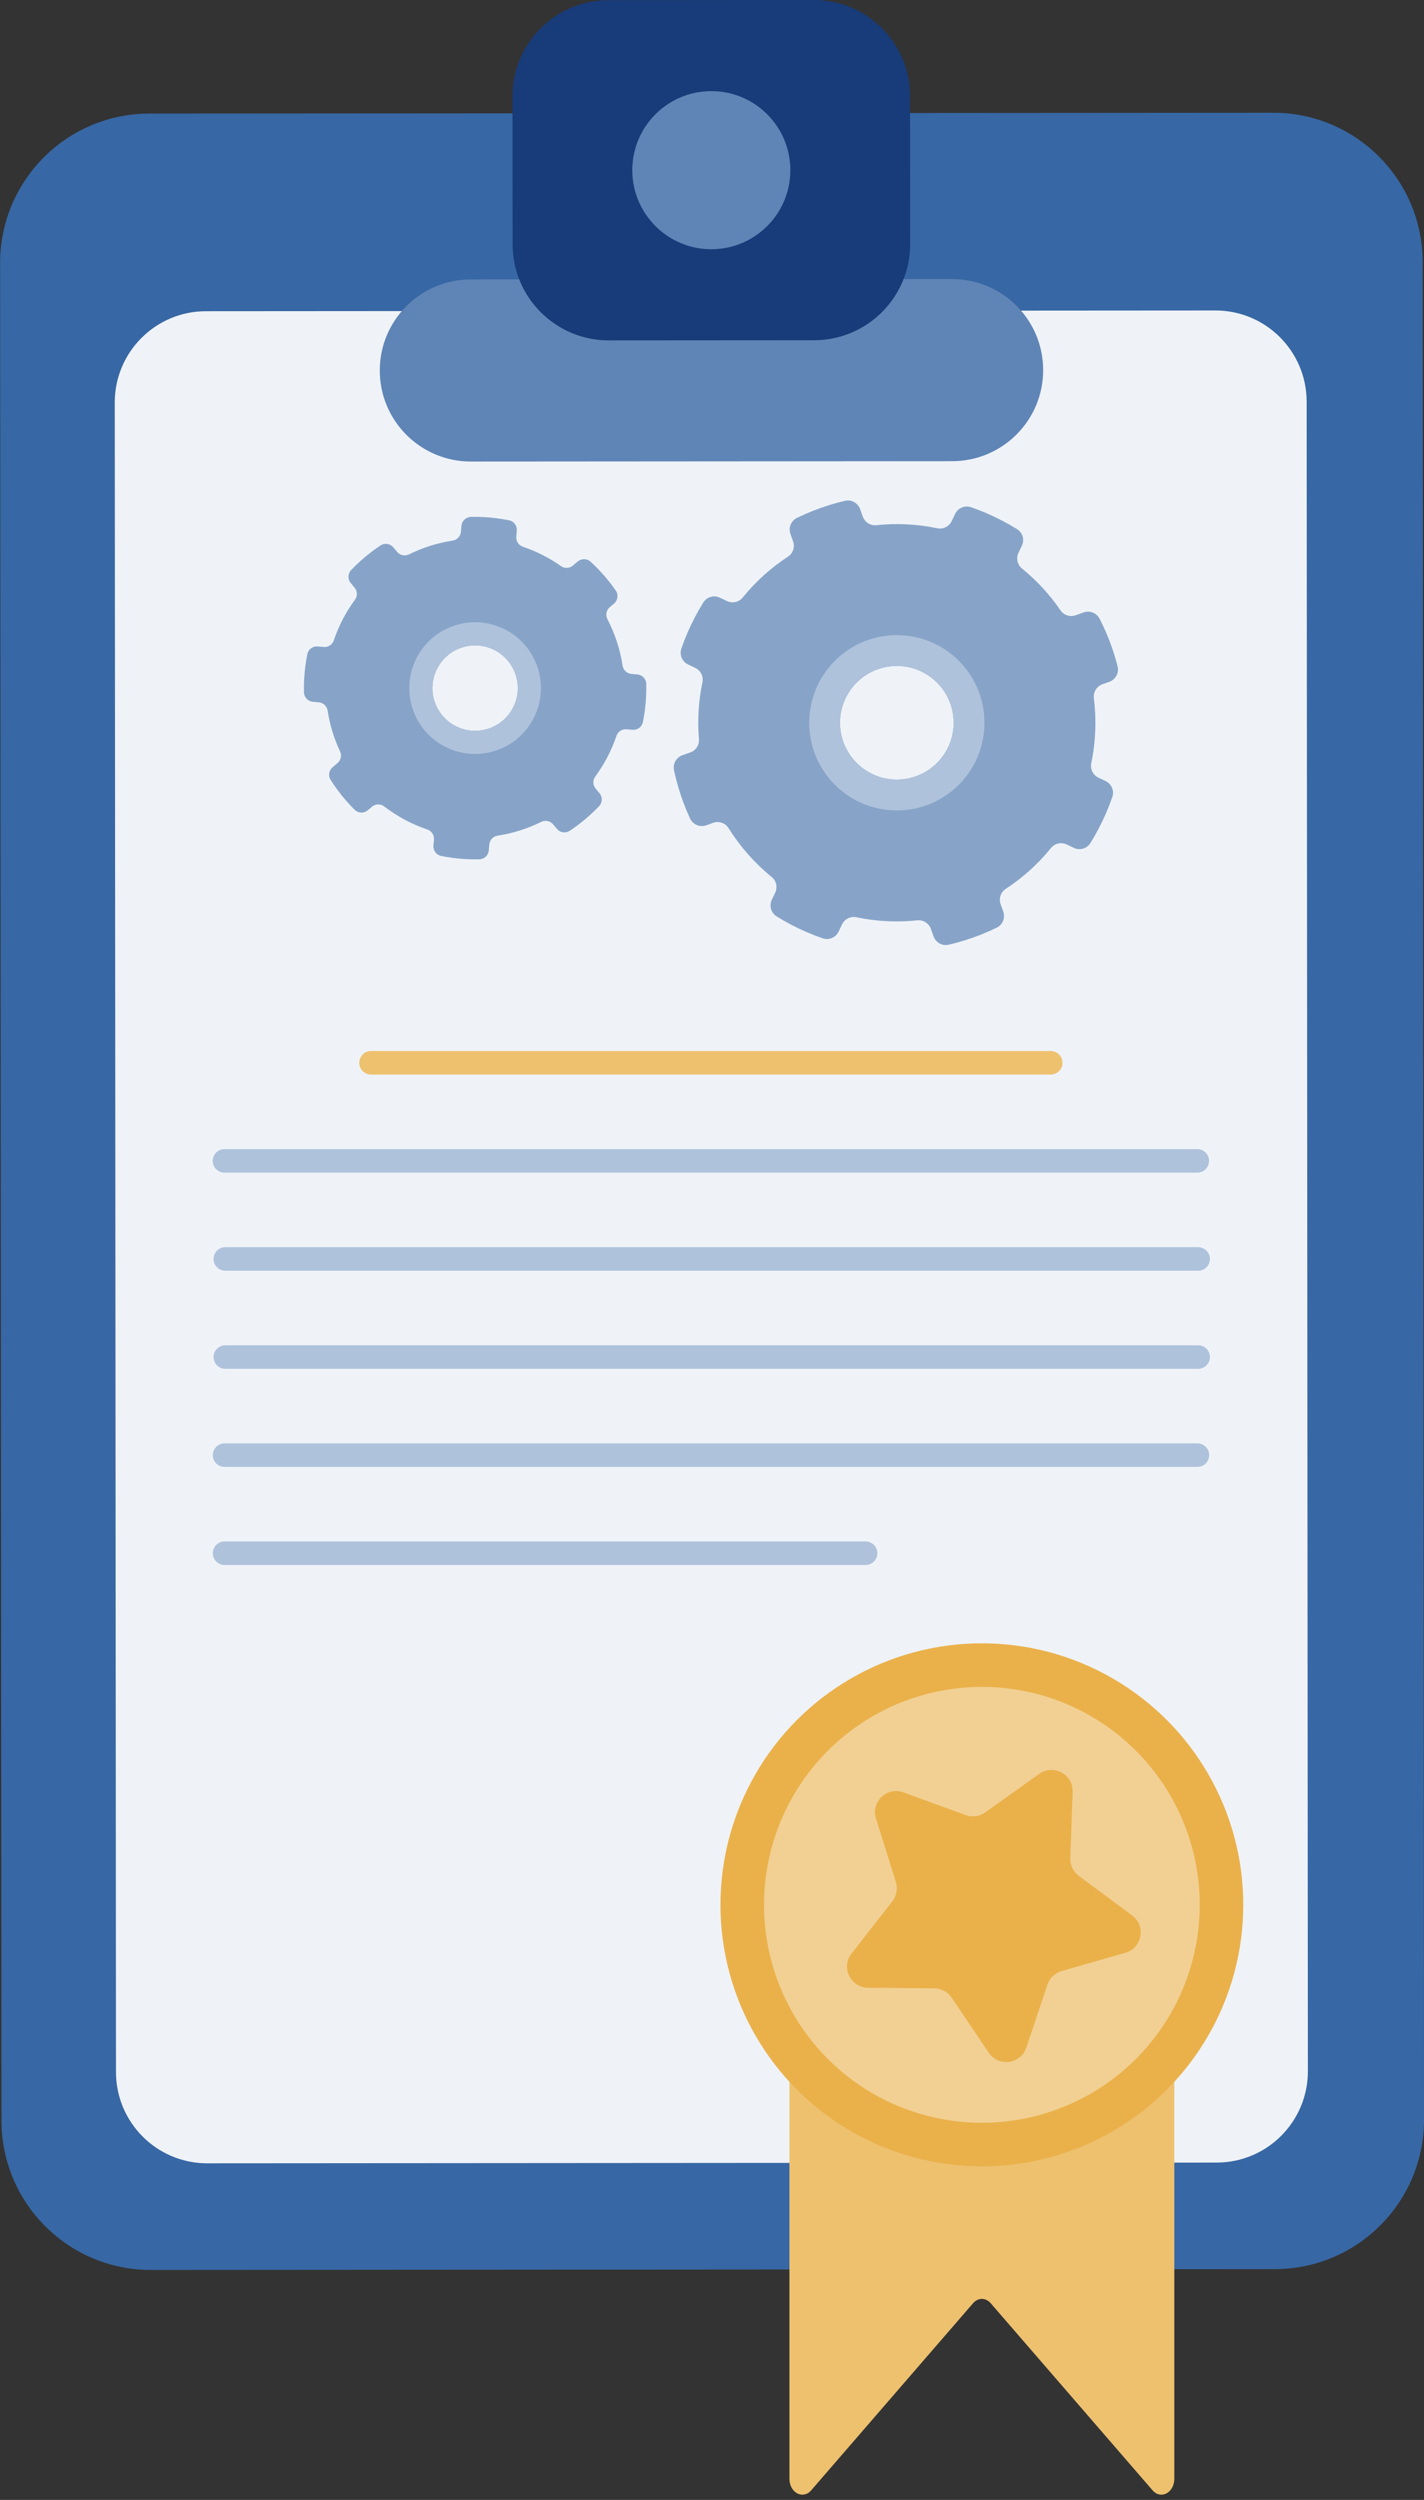 <?xml version="1.0" encoding="UTF-8"?>
<!DOCTYPE svg PUBLIC '-//W3C//DTD SVG 1.0//EN'
          'http://www.w3.org/TR/2001/REC-SVG-20010904/DTD/svg10.dtd'>
<svg height="2389.8" preserveAspectRatio="xMidYMid meet" version="1.0" viewBox="-0.1 -0.0 1361.9 2389.8" width="1361.9" xmlns="http://www.w3.org/2000/svg" xmlns:xlink="http://www.w3.org/1999/xlink" zoomAndPan="magnify"
><rect x="-0.1" y="-0.0" width="1361.9" height="2389.8" fill="#333333" stroke="none"/><g
  ><g
    ><g id="change1_1"
      ><path d="M144.21,2169.97l1074.91-0.79c78.87-0.06,142.76-64.04,142.7-142.91l-1.3-1775.78 c-0.06-78.87-64.04-142.76-142.91-142.7L142.7,108.57C63.83,108.63-0.06,172.61,0,251.48l1.3,1775.78 C1.35,2106.14,65.34,2170.03,144.21,2169.97z" fill="#3767A4"
      /></g
      ><g id="change2_1"
      ><path d="M198.12,2068.01l965.44-0.71c48.18-0.04,87.21-39.12,87.18-87.3l-1.17-1596.03 c-0.04-48.18-39.12-87.21-87.3-87.18l-965.44,0.71c-48.18,0.04-87.21,39.12-87.18,87.3l1.17,1596.03 C110.85,2029.02,149.94,2068.05,198.12,2068.01z" fill="#EFF3F8"
      /></g
      ><g id="change3_1"
      ><path d="M910.6,440.87l-460.38,0.34c-48.07,0.04-87.07-38.9-87.1-86.97v0c-0.04-48.07,38.9-87.07,86.97-87.1 l460.38-0.34c48.07-0.04,87.07,38.9,87.1,86.97v0C997.61,401.84,958.67,440.83,910.6,440.87z" fill="#5F85B6"
      /></g
      ><g id="change4_1"
      ><path d="M582.12,325.39l196.4-0.14c50.76-0.04,91.88-41.22,91.84-91.98l-0.1-141.42 C870.21,41.08,829.04-0.04,778.28,0l-196.4,0.14C531.12,0.18,490,41.36,490.04,92.12l0.1,141.42 C490.18,284.3,531.36,325.42,582.12,325.39z" fill="#183B79"
      /></g
      ><g id="change3_2"
      ><circle cx="680.2" cy="162.69" fill="#5F85B6" r="75.58"
      /></g
      ><g id="change5_1"
      ><path d="M754.91,1828.64v540.93c0,13.3,12.92,20.19,20.79,11.07l154.82-178.89c4.74-5.49,12.13-5.49,16.87,0 l154.82,178.89c7.89,9.11,20.79,2.23,20.79-11.07v-540.93H754.91z" fill="#EEC16F"
      /></g
      ><g id="change6_1"
      ><circle cx="938.95" cy="1820.92" fill="#EAB14B" r="250.01"
      /></g
      ><g id="change7_1"
      ><circle cx="938.95" cy="1820.92" fill="#F2D093" r="208.34"
      /></g
      ><g id="change6_2"
      ><path d="M1025.75,1712.94l-2.21,63.38c-0.23,6.66,2.83,13,8.18,16.96l50.96,37.75 c13.48,9.98,9.66,31.09-6.47,35.71l-60.96,17.48c-6.4,1.84-11.49,6.71-13.61,13.02l-20.15,60.13 c-5.33,15.9-26.58,18.79-35.96,4.89l-35.47-52.57c-3.72-5.52-9.93-8.86-16.59-8.92l-63.41-0.59 c-16.77-0.16-26.08-19.47-15.76-32.69l39.04-49.97c4.1-5.25,5.35-12.18,3.36-18.53l-19.04-60.49c-5.03-16,10.46-30.83,26.22-25.09 l59.59,21.68c6.26,2.28,13.24,1.33,18.66-2.54l51.65-36.8C1007.44,1686.02,1026.33,1696.18,1025.75,1712.94z" fill="#EAB14B"
      /></g
      ><g id="change5_2"
      ><path d="M1004.8,1027.22H354.77c-6.22,0-11.26-5.04-11.26-11.26l0,0c0-6.22,5.04-11.26,11.26-11.26h650.02 c6.22,0,11.26,5.04,11.26,11.26l0,0C1016.06,1022.18,1011.02,1027.22,1004.8,1027.22z" fill="#EEC16F"
      /></g
      ><g id="change8_3"
      ><path d="M1145.08,1402.29H214.69c-6.22,0-11.26-5.04-11.26-11.26l0,0c0-6.22,5.04-11.26,11.26-11.26h930.38 c6.22,0,11.26,5.04,11.26,11.26l0,0C1156.34,1397.24,1151.3,1402.29,1145.08,1402.29z" fill="#AFC2DB"
      /></g
      ><g id="change8_4"
      ><path d="M827.72,1496.05H214.69c-6.22,0-11.26-5.04-11.26-11.26l0,0c0-6.22,5.04-11.26,11.26-11.26h613.03 c6.22,0,11.26,5.04,11.26,11.26l0,0C838.98,1491.01,833.94,1496.05,827.72,1496.05z" fill="#AFC2DB"
      /></g
      ><g id="change8_5"
      ><path d="M1145.79,1308.52H215.41c-6.22,0-11.26-5.04-11.26-11.26l0,0c0-6.22,5.04-11.26,11.26-11.26h930.38 c6.22,0,11.26,5.04,11.26,11.26l0,0C1157.06,1303.48,1152.01,1308.52,1145.79,1308.52z" fill="#AFC2DB"
      /></g
      ><g id="change8_6"
      ><path d="M1145.79,1214.76H215.41c-6.22,0-11.26-5.04-11.26-11.26l0,0c0-6.22,5.04-11.26,11.26-11.26h930.38 c6.22,0,11.26,5.04,11.26,11.26l0,0C1157.06,1209.71,1152.01,1214.76,1145.79,1214.76z" fill="#AFC2DB"
      /></g
      ><g id="change8_7"
      ><path d="M1144.98,1120.99H214.59c-6.22,0-11.26-5.04-11.26-11.26l0,0c0-6.22,5.04-11.26,11.26-11.26h930.38 c6.22,0,11.26,5.04,11.26,11.26l0,0C1156.24,1115.95,1151.2,1120.99,1144.98,1120.99z" fill="#AFC2DB"
      /></g
    ></g
    ><g
    ><g id="change9_1"
      ><path d="M293.85,625.28c-0.01,0.03-0.01,0.05-0.02,0.08c-0.78,3.86-1.42,7.72-1.92,11.56 c-1.08,8.35-1.51,16.66-1.31,24.87c0.11,4.76,3.8,8.68,8.55,9.09l5.66,0.5c4.31,0.38,7.79,3.66,8.44,7.94 c2.08,13.71,6.14,26.83,11.89,39.06c1.8,3.83,0.76,8.39-2.48,11.11l-4.65,3.9c-3.59,3.02-4.41,8.23-1.89,12.19 c2.26,3.56,4.66,7.03,7.19,10.4c4.78,6.39,10.04,12.43,15.72,18.08c3.43,3.41,8.9,3.62,12.6,0.51l4.04-3.39 c3.36-2.82,8.24-2.93,11.72-0.25c12.27,9.44,26.15,16.96,41.24,22.04c4.08,1.38,6.68,5.38,6.3,9.67l-0.5,5.7 c-0.41,4.68,2.74,8.96,7.35,9.89c0.03,0.01,0.05,0.01,0.08,0.02c3.86,0.78,7.71,1.42,11.56,1.92c8.35,1.08,16.66,1.51,24.86,1.32 c4.76-0.11,8.68-3.8,9.1-8.55l0.5-5.66c0.38-4.3,3.65-7.79,7.92-8.44c14.72-2.23,28.76-6.73,41.73-13.17 c3.87-1.92,8.56-0.95,11.34,2.36l3.64,4.34c3.05,3.64,8.36,4.43,12.32,1.8c3.25-2.16,6.42-4.43,9.51-6.81 c6.56-5.06,12.75-10.63,18.5-16.65c3.29-3.45,3.46-8.83,0.39-12.48l-3.65-4.35c-2.78-3.31-2.92-8.09-0.36-11.57 c8.59-11.66,15.47-24.72,20.23-38.82c1.38-4.09,5.38-6.7,9.68-6.33l5.71,0.5c4.68,0.41,8.96-2.74,9.89-7.34 c0.01-0.03,0.01-0.05,0.02-0.08c0.78-3.86,1.42-7.72,1.92-11.56c1.08-8.35,1.51-16.66,1.32-24.86c-0.11-4.77-3.8-8.68-8.55-9.1 l-5.66-0.5c-4.29-0.38-7.79-3.63-8.43-7.89c-2.39-15.74-7.37-30.72-14.54-44.44c-2.03-3.89-1.08-8.67,2.28-11.5l4.03-3.38 c3.7-3.11,4.44-8.53,1.68-12.5c-2.03-2.93-4.16-5.8-6.38-8.59c-5.35-6.74-11.24-13.07-17.62-18.91c-3.47-3.18-8.75-3.3-12.36-0.28 l-4.67,3.92c-3.24,2.72-7.91,2.95-11.37,0.51c-11.03-7.79-23.26-14.06-36.39-18.49c-4.1-1.38-6.73-5.38-6.35-9.69l0.5-5.71 c0.41-4.68-2.74-8.95-7.34-9.88c-0.03-0.01-0.05-0.01-0.08-0.02c-3.86-0.78-7.71-1.42-11.56-1.92 c-8.35-1.08-16.66-1.51-24.87-1.31c-4.76,0.11-8.68,3.8-9.09,8.55l-0.49,5.65c-0.38,4.3-3.65,7.79-7.92,8.44 c-14.72,2.23-28.77,6.73-41.74,13.17c-3.87,1.92-8.56,0.95-11.34-2.36l-3.64-4.34c-3.06-3.64-8.36-4.43-12.33-1.8 c-3.25,2.16-6.42,4.43-9.51,6.82c-6.57,5.06-12.76,10.63-18.51,16.66c-3.29,3.45-3.46,8.83-0.39,12.48l3.65,4.35 c2.78,3.31,2.92,8.09,0.36,11.57c-8.59,11.66-15.46,24.72-20.22,38.82c-1.38,4.09-5.38,6.7-9.68,6.33l-5.72-0.5 C299.05,617.53,294.78,620.68,293.85,625.28z M414.3,649.71c0.14-0.68,0.29-1.36,0.46-2.02c1.45-5.71,4.07-10.85,7.53-15.22 c0.33-0.43,0.68-0.85,1.04-1.26c1.81-2.11,3.83-4.01,6.02-5.7c1.32-1.02,2.7-1.96,4.13-2.81c4.87-2.89,10.34-4.77,16.09-5.44 c0.54-0.06,1.08-0.12,1.63-0.16c2.72-0.21,5.49-0.14,8.28,0.23c0.96,0.12,1.92,0.28,2.88,0.48c0.68,0.14,1.35,0.29,2.02,0.46 c5.51,1.4,10.49,3.88,14.76,7.17c0.38,0.29,0.75,0.59,1.12,0.89c2.2,1.82,4.19,3.86,5.94,6.07c0.99,1.25,1.91,2.57,2.76,3.93 c3.12,5.03,5.15,10.74,5.85,16.76c0.06,0.54,0.12,1.08,0.16,1.63c0.2,2.72,0.14,5.49-0.23,8.28c-0.13,0.96-0.29,1.92-0.48,2.88 c-0.14,0.68-0.29,1.36-0.46,2.03c-1.46,5.71-4.07,10.85-7.53,15.22c-0.33,0.43-0.68,0.85-1.04,1.26 c-1.81,2.11-3.83,4.02-6.02,5.71c-1.32,1.02-2.7,1.95-4.13,2.8c-4.87,2.89-10.34,4.77-16.09,5.44c-0.54,0.06-1.08,0.12-1.63,0.16 c-2.72,0.2-5.49,0.14-8.29-0.23c-0.96-0.12-1.92-0.28-2.88-0.48c-0.69-0.14-1.36-0.29-2.03-0.47c-5.91-1.5-11.21-4.25-15.67-7.89 c-0.47-0.39-0.94-0.78-1.4-1.19c-2.02-1.81-3.85-3.81-5.47-5.96c-1.04-1.39-1.99-2.85-2.84-4.35c-2.66-4.69-4.41-9.93-5.05-15.41 c-0.06-0.54-0.11-1.09-0.15-1.63c-0.21-2.72-0.14-5.49,0.22-8.29C413.95,651.63,414.1,650.67,414.3,649.71z" fill="#87A4C8"
      /></g
      ><g id="change8_1"
      ><path d="M397.06,631.55c-0.63,1.38-1.21,2.77-1.73,4.16c-1.53,4.07-2.61,8.21-3.26,12.37 c-0.14,0.83-0.25,1.67-0.34,2.5c-0.97,8.46-0.2,16.93,2.15,24.92c0.75,2.57,1.67,5.09,2.74,7.54c1.67,3.81,3.71,7.46,6.11,10.89 c0.54,0.77,1.1,1.53,1.68,2.28c5.42,7.05,12.42,13.04,20.76,17.39c0.94,0.49,1.9,0.96,2.88,1.41c1.38,0.63,2.76,1.21,4.16,1.73 c4.07,1.53,8.21,2.61,12.37,3.26c0.84,0.13,1.67,0.25,2.5,0.34c8.87,1.02,17.75,0.12,26.08-2.5c2.46-0.77,4.86-1.69,7.2-2.76 c3.88-1.76,7.58-3.92,11.05-6.44c0.68-0.5,1.35-1.01,2.01-1.53c6.74-5.34,12.48-12.14,16.68-20.21c0.49-0.94,0.96-1.9,1.41-2.88 c0.63-1.38,1.21-2.77,1.73-4.16c1.53-4.07,2.61-8.21,3.26-12.37c0.13-0.84,0.24-1.67,0.34-2.5c1.07-9.28,0.03-18.58-2.88-27.23 c-0.78-2.34-1.71-4.63-2.76-6.87c-1.86-3.94-4.13-7.7-6.79-11.2c-0.45-0.59-0.9-1.17-1.37-1.74 c-5.26-6.44-11.86-11.93-19.65-15.98c-0.94-0.49-1.9-0.96-2.88-1.41c-1.38-0.63-2.77-1.21-4.16-1.73 c-4.07-1.53-8.21-2.61-12.37-3.26c-0.84-0.13-1.67-0.25-2.5-0.34c-8.87-1.02-17.75-0.12-26.08,2.5c-2.46,0.77-4.86,1.69-7.2,2.76 c-3.88,1.76-7.59,3.91-11.05,6.44c-0.68,0.49-1.35,1-2.01,1.53c-6.74,5.34-12.48,12.14-16.68,20.21 C397.98,629.61,397.51,630.57,397.06,631.55z M417.2,640.78c0.29-0.63,0.59-1.26,0.91-1.87c2.72-5.23,6.44-9.64,10.81-13.09 c0.42-0.34,0.86-0.67,1.3-0.99c2.24-1.64,4.65-3.03,7.16-4.18c1.52-0.69,3.08-1.29,4.67-1.79c5.4-1.7,11.15-2.28,16.9-1.62 c0.54,0.06,1.08,0.13,1.63,0.22c2.69,0.42,5.38,1.12,8.01,2.11c0.9,0.34,1.8,0.71,2.7,1.12c0.63,0.29,1.25,0.6,1.86,0.91 c5.05,2.63,9.32,6.18,12.73,10.36c0.3,0.37,0.6,0.74,0.89,1.12c1.72,2.27,3.19,4.71,4.4,7.26c0.68,1.45,1.28,2.93,1.79,4.45 c1.89,5.61,2.56,11.63,1.86,17.65c-0.06,0.54-0.13,1.08-0.22,1.62c-0.42,2.69-1.12,5.38-2.11,8.01c-0.34,0.9-0.72,1.8-1.13,2.7 c-0.29,0.63-0.59,1.26-0.91,1.87c-2.73,5.23-6.44,9.64-10.81,13.09c-0.42,0.34-0.86,0.67-1.3,0.99c-2.25,1.64-4.65,3.04-7.16,4.18 c-1.52,0.69-3.07,1.28-4.66,1.78c-5.4,1.7-11.15,2.28-16.9,1.62c-0.54-0.06-1.08-0.13-1.62-0.22c-2.7-0.42-5.38-1.12-8.02-2.11 c-0.9-0.34-1.8-0.71-2.69-1.12c-0.64-0.29-1.26-0.6-1.87-0.92c-5.41-2.81-9.94-6.69-13.45-11.27c-0.37-0.49-0.74-0.98-1.09-1.48 c-1.56-2.22-2.88-4.59-3.96-7.06c-0.7-1.59-1.29-3.23-1.78-4.88c-1.52-5.18-2.02-10.67-1.4-16.15c0.06-0.54,0.14-1.08,0.23-1.62 c0.42-2.69,1.12-5.38,2.11-8.02C416.42,642.58,416.79,641.68,417.2,640.78z" fill="#AFC2DB"
      /></g
      ><g id="change9_2"
      ><path d="M672.57,575.9c-0.02,0.03-0.04,0.06-0.06,0.09c-2.77,4.45-5.35,8.97-7.76,13.53 c-5.23,9.92-9.62,20.09-13.18,30.41c-2.07,6,0.71,12.59,6.44,15.31l6.83,3.25c5.2,2.47,8.02,8.19,6.84,13.82 c-3.77,18.06-4.8,36.32-3.3,54.24c0.47,5.61-2.94,10.82-8.24,12.7l-7.62,2.71c-5.88,2.09-9.32,8.22-8.02,14.33 c1.17,5.49,2.55,10.93,4.14,16.31c3,10.19,6.75,20.17,11.22,29.85c2.7,5.84,9.42,8.65,15.49,6.49l6.62-2.36 c5.51-1.96,11.64,0.17,14.74,5.13c10.92,17.47,24.75,33.29,41.22,46.64c4.45,3.61,5.83,9.82,3.37,14.99l-3.27,6.88 c-2.68,5.65-0.74,12.44,4.57,15.75c0.03,0.02,0.06,0.04,0.09,0.06c4.45,2.77,8.96,5.35,13.53,7.76 c9.92,5.23,20.08,9.62,30.41,13.19c6,2.07,12.59-0.71,15.32-6.44l3.25-6.83c2.47-5.19,8.17-8.02,13.79-6.85 c19.39,4.05,39.01,4.95,58.18,2.95c5.73-0.6,11.12,2.79,13.05,8.21l2.53,7.1c2.12,5.96,8.38,9.41,14.54,7.97 c5.06-1.18,10.07-2.54,15.03-4.08c10.54-3.27,20.84-7.34,30.81-12.19c5.71-2.78,8.41-9.41,6.29-15.39l-2.54-7.12 c-1.93-5.42,0.11-11.45,4.92-14.6c16.13-10.56,30.77-23.66,43.25-39.04c3.62-4.46,9.82-5.86,15.01-3.4l6.89,3.27 c5.65,2.68,12.44,0.74,15.75-4.57c0.02-0.03,0.04-0.06,0.06-0.09c2.77-4.45,5.35-8.97,7.76-13.53 c5.23-9.92,9.62-20.08,13.18-30.41c2.07-6-0.71-12.59-6.44-15.32l-6.83-3.25c-5.18-2.46-8.03-8.14-6.86-13.75 c4.33-20.74,5.06-41.75,2.49-62.19c-0.73-5.8,2.68-11.33,8.18-13.29l6.6-2.35c6.06-2.16,9.5-8.58,7.91-14.81 c-1.17-4.6-2.5-9.16-3.97-13.68c-3.55-10.89-7.96-21.52-13.21-31.78c-2.85-5.57-9.39-8.18-15.29-6.08l-7.65,2.72 c-5.3,1.89-11.24,0-14.42-4.64c-10.15-14.84-22.49-28.34-36.82-39.97c-4.47-3.63-5.9-9.84-3.43-15.04l3.27-6.89 c2.68-5.65,0.74-12.44-4.57-15.74c-0.03-0.02-0.06-0.04-0.09-0.06c-4.45-2.77-8.96-5.35-13.53-7.76 c-9.92-5.23-20.08-9.62-30.41-13.18c-6-2.07-12.59,0.71-15.31,6.44l-3.24,6.82c-2.47,5.19-8.17,8.02-13.79,6.85 c-19.39-4.05-39.01-4.95-58.18-2.95c-5.72,0.6-11.12-2.79-13.05-8.21l-2.53-7.1c-2.12-5.96-8.38-9.41-14.54-7.97 c-5.06,1.18-10.07,2.55-15.03,4.09c-10.55,3.27-20.85,7.34-30.82,12.19c-5.71,2.78-8.41,9.41-6.28,15.39l2.54,7.12 c1.93,5.42-0.11,11.45-4.92,14.6c-16.13,10.56-30.77,23.65-43.25,39.04c-3.62,4.46-9.83,5.86-15.02,3.4l-6.9-3.28 C682.66,568.64,675.87,570.59,672.57,575.9z M811.49,662.29c0.49-0.79,0.99-1.56,1.51-2.31c4.46-6.45,10.11-11.65,16.46-15.49 c0.62-0.38,1.25-0.74,1.89-1.09c3.23-1.79,6.64-3.23,10.15-4.32c2.12-0.66,4.28-1.19,6.46-1.58c7.42-1.34,15.11-1.15,22.59,0.68 c0.7,0.17,1.4,0.36,2.11,0.56c3.48,1,6.91,2.38,10.23,4.13c1.14,0.6,2.26,1.24,3.38,1.93c0.79,0.49,1.55,1,2.31,1.52 c6.23,4.31,11.28,9.71,15.08,15.8c0.34,0.54,0.67,1.08,0.99,1.63c1.9,3.29,3.43,6.75,4.6,10.33c0.66,2.03,1.2,4.09,1.62,6.18 c1.56,7.72,1.44,15.78-0.49,23.62c-0.17,0.7-0.36,1.4-0.56,2.1c-1.01,3.48-2.38,6.91-4.13,10.23c-0.6,1.13-1.25,2.26-1.94,3.37 c-0.49,0.79-0.99,1.56-1.51,2.31c-4.47,6.45-10.11,11.65-16.46,15.49c-0.62,0.38-1.25,0.74-1.89,1.09 c-3.24,1.79-6.65,3.23-10.16,4.32c-2.12,0.65-4.27,1.18-6.46,1.58c-7.42,1.34-15.11,1.15-22.59-0.68c-0.7-0.17-1.4-0.36-2.1-0.56 c-3.49-1.01-6.92-2.38-10.24-4.13c-1.14-0.6-2.26-1.24-3.37-1.93c-0.79-0.49-1.56-1-2.31-1.52c-6.67-4.62-12.01-10.5-15.89-17.12 c-0.41-0.71-0.81-1.41-1.19-2.14c-1.68-3.19-3.04-6.54-4.05-9.98c-0.65-2.22-1.17-4.48-1.53-6.75 c-1.14-7.09-0.89-14.43,0.85-21.56c0.18-0.71,0.36-1.41,0.57-2.11c1-3.48,2.37-6.92,4.12-10.23 C810.16,664.52,810.8,663.4,811.49,662.29z" fill="#87A4C8"
      /></g
      ><g id="change8_2"
      ><path d="M798.41,631.63c-1.43,1.42-2.79,2.89-4.09,4.39c-3.8,4.36-7.07,9.04-9.8,13.92 c-0.56,0.98-1.09,1.97-1.59,2.96c-5.14,10.11-8.11,21.03-8.89,32.09c-0.26,3.55-0.28,7.12-0.08,10.68 c0.31,5.53,1.16,11.03,2.56,16.42c0.32,1.22,0.66,2.42,1.04,3.63c3.49,11.31,9.44,22.03,17.83,31.33c0.95,1.05,1.93,2.08,2.94,3.1 c1.42,1.43,2.88,2.79,4.39,4.09c4.36,3.8,9.03,7.07,13.91,9.81c0.98,0.55,1.97,1.08,2.97,1.59c10.59,5.39,22.09,8.39,33.69,8.99 c3.42,0.18,6.85,0.15,10.27-0.1c5.66-0.4,11.28-1.37,16.78-2.91c1.08-0.3,2.16-0.63,3.22-0.97c10.89-3.54,21.21-9.36,30.19-17.46 c1.05-0.95,2.08-1.93,3.1-2.94c1.43-1.42,2.79-2.89,4.09-4.39c3.8-4.36,7.07-9.04,9.81-13.91c0.55-0.98,1.08-1.97,1.59-2.97 c5.65-11.08,8.67-23.16,9.05-35.31c0.11-3.29,0.02-6.57-0.25-9.85c-0.49-5.78-1.58-11.53-3.27-17.13c-0.28-0.94-0.58-1.87-0.9-2.8 c-3.57-10.48-9.26-20.39-17.09-29.06c-0.95-1.05-1.93-2.08-2.94-3.09c-1.42-1.43-2.89-2.8-4.39-4.09 c-4.37-3.8-9.03-7.07-13.92-9.81c-0.98-0.55-1.97-1.08-2.97-1.59c-10.59-5.39-22.09-8.39-33.69-8.99 c-3.42-0.18-6.85-0.15-10.27,0.1c-5.66,0.39-11.28,1.36-16.78,2.91c-1.08,0.3-2.15,0.62-3.22,0.97 c-10.89,3.54-21.21,9.36-30.19,17.47C800.46,629.64,799.43,630.62,798.41,631.63z M819.26,652.5c0.65-0.65,1.32-1.29,2-1.91 c5.82-5.26,12.51-9.03,19.57-11.32c0.69-0.23,1.38-0.44,2.09-0.63c3.56-1,7.2-1.63,10.87-1.89c2.22-0.16,4.44-0.18,6.65-0.07 c7.53,0.39,14.98,2.33,21.84,5.83c0.64,0.33,1.28,0.67,1.93,1.03c3.16,1.77,6.19,3.89,9.02,6.35c0.97,0.84,1.92,1.73,2.84,2.65 c0.65,0.65,1.28,1.32,1.9,2.01c5.08,5.62,8.76,12.03,11.07,18.83c0.21,0.6,0.4,1.21,0.59,1.81c1.1,3.63,1.8,7.36,2.12,11.1 c0.18,2.12,0.23,4.25,0.16,6.39c-0.25,7.87-2.21,15.7-5.87,22.88c-0.33,0.64-0.67,1.29-1.03,1.92c-1.78,3.16-3.89,6.19-6.35,9.02 c-0.85,0.97-1.73,1.92-2.66,2.84c-0.65,0.65-1.32,1.29-2,1.91c-5.83,5.26-12.51,9.03-19.57,11.32c-0.69,0.23-1.38,0.44-2.09,0.63 c-3.56,1-7.21,1.63-10.87,1.89c-2.21,0.15-4.43,0.17-6.65,0.06c-7.53-0.39-14.98-2.33-21.84-5.83c-0.64-0.33-1.28-0.67-1.92-1.03 c-3.17-1.78-6.19-3.9-9.02-6.36c-0.97-0.84-1.92-1.73-2.84-2.65c-0.66-0.66-1.29-1.33-1.91-2.01c-5.44-6.02-9.29-12.96-11.55-20.3 c-0.24-0.78-0.47-1.56-0.67-2.35c-0.91-3.49-1.46-7.06-1.67-10.64c-0.13-2.31-0.11-4.62,0.05-6.92c0.51-7.17,2.43-14.25,5.76-20.8 c0.33-0.65,0.67-1.29,1.03-1.92c1.77-3.16,3.89-6.19,6.35-9.02C817.44,654.38,818.33,653.43,819.26,652.5z" fill="#AFC2DB"
      /></g
    ></g
  ></g
></svg
>
